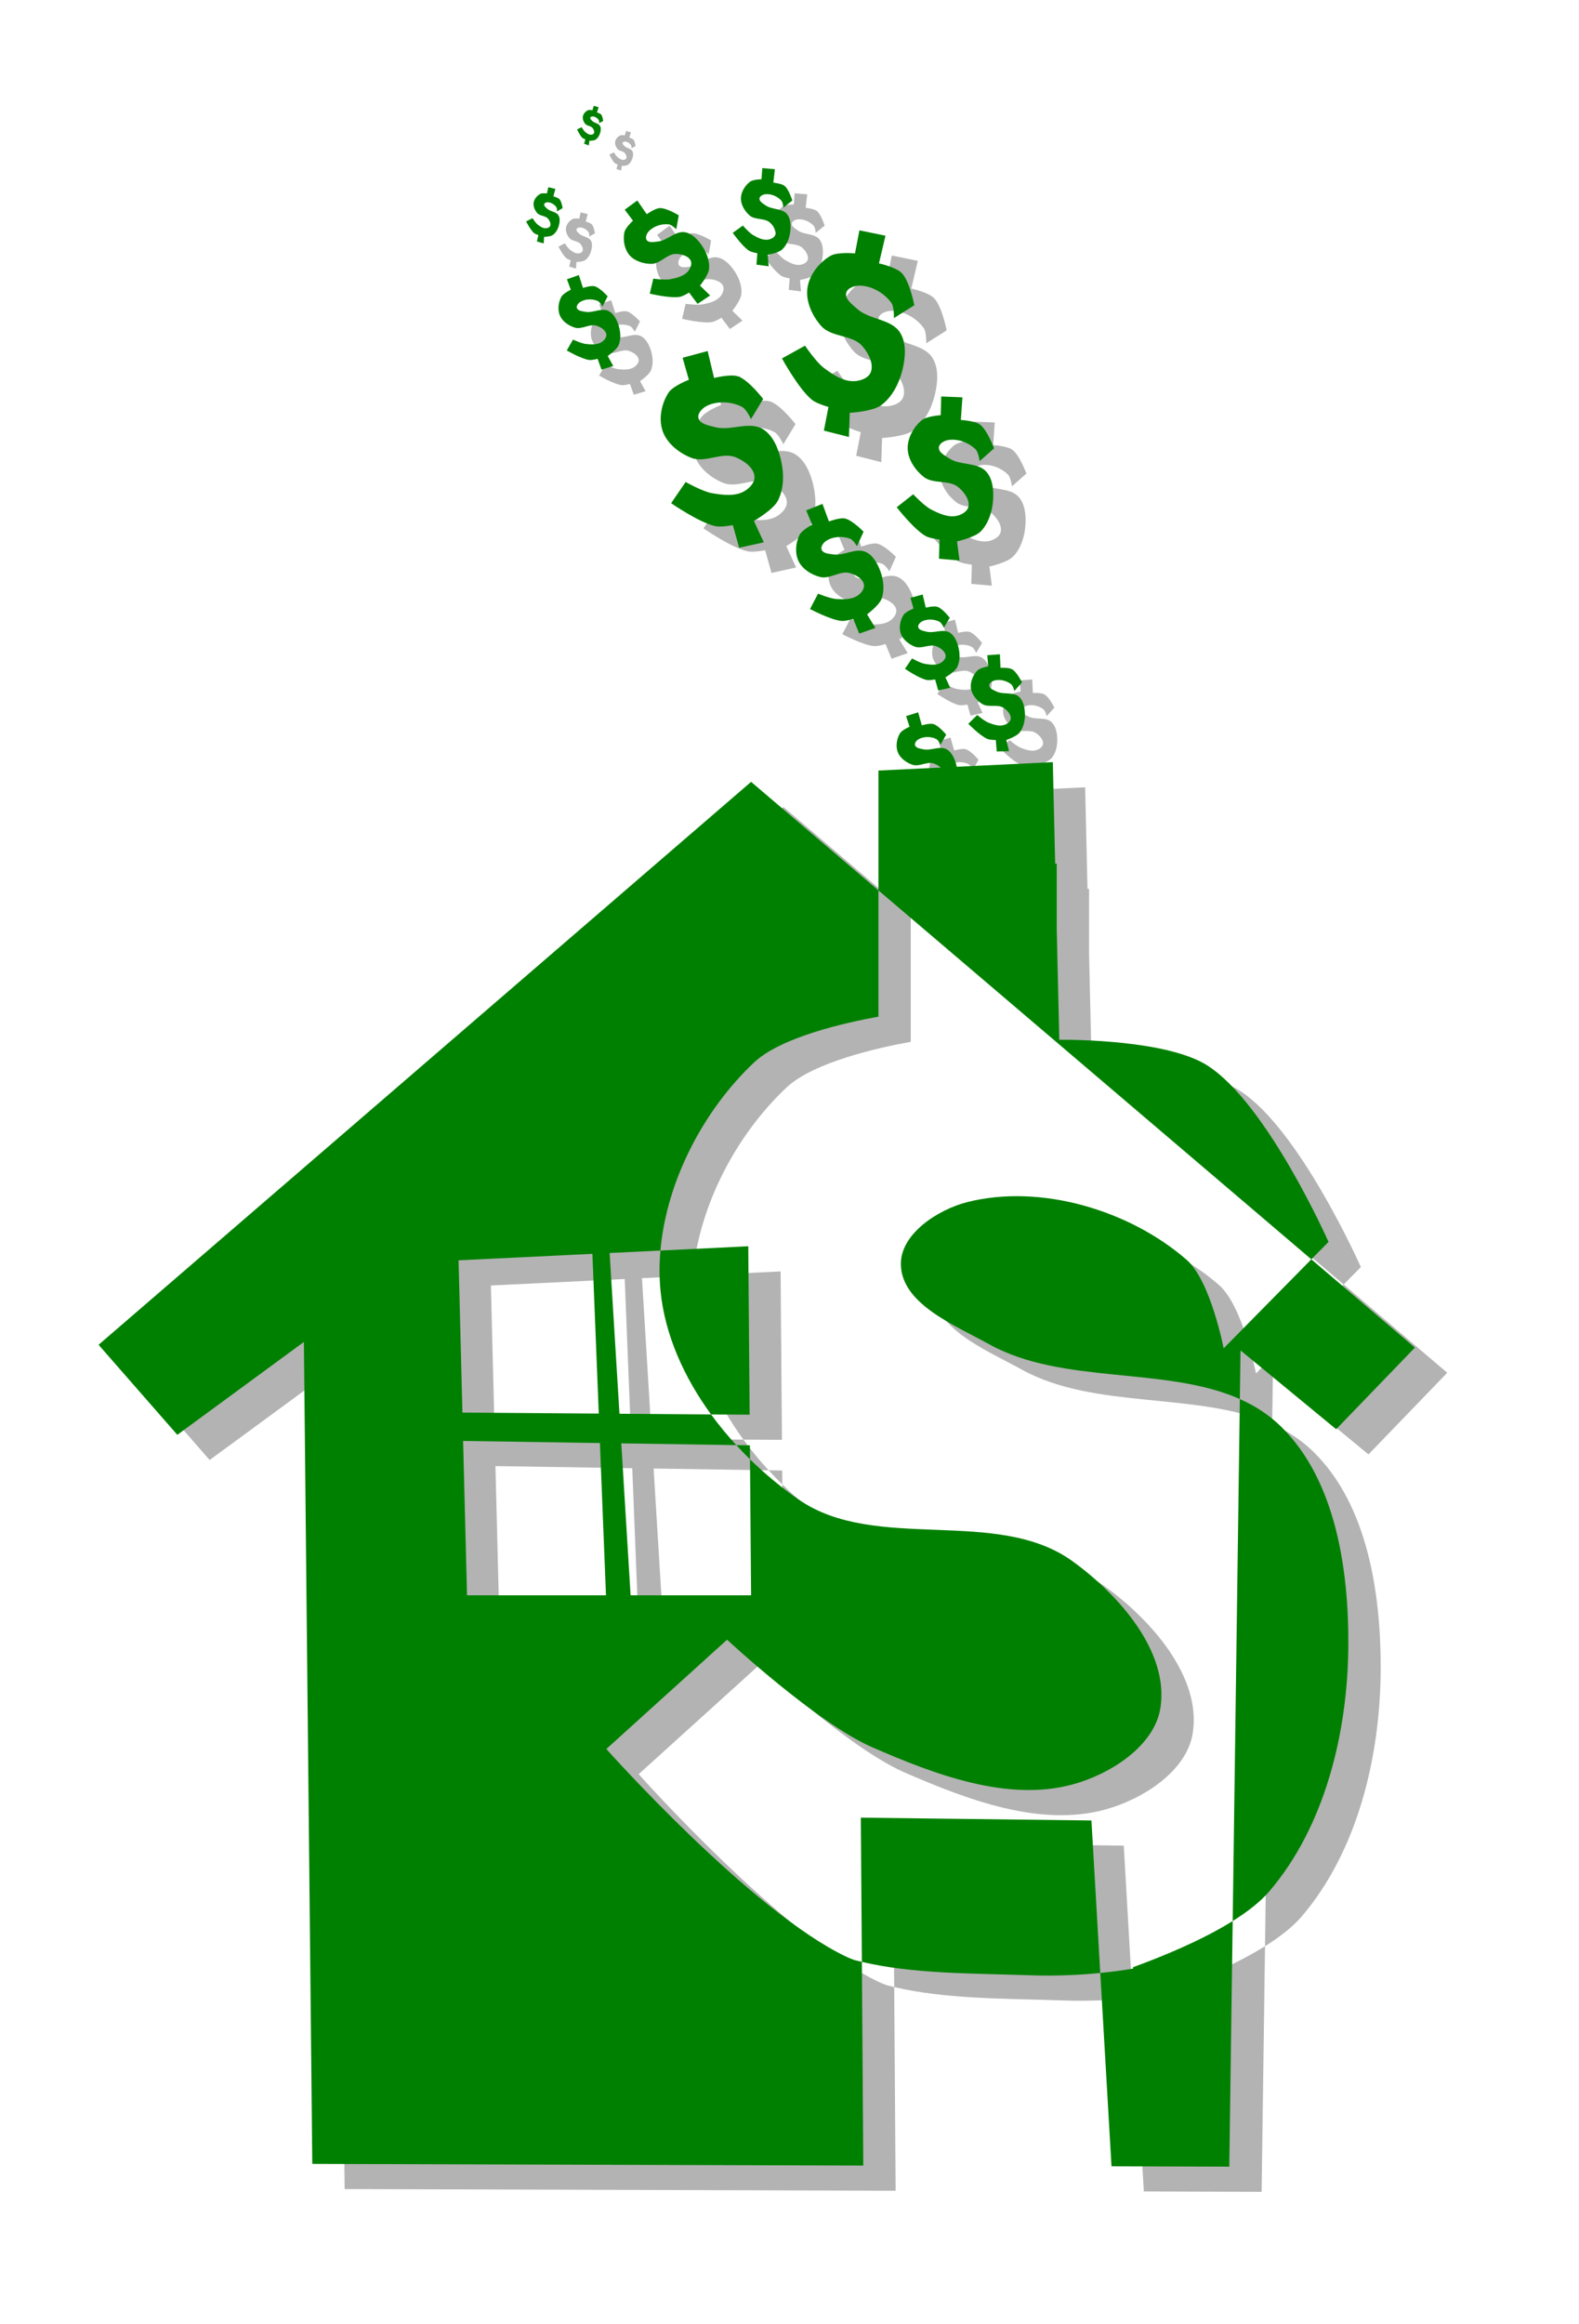 <?xml version="1.0" encoding="UTF-8" standalone="no"?>
<!-- Created with Inkscape ("http://www.inkscape.org/") -->

<svg
   xmlns:dc="http://purl.org/dc/elements/1.1/"
   xmlns:cc="http://creativecommons.org/ns#"
   xmlns:rdf="http://www.w3.org/1999/02/22-rdf-syntax-ns#"
   xmlns:svg="http://www.w3.org/2000/svg"
   xmlns="http://www.w3.org/2000/svg"
   xmlns:sodipodi="http://sodipodi.sourceforge.net/DTD/sodipodi-0.dtd"
   xmlns:inkscape="http://www.inkscape.org/namespaces/inkscape"
   width="506.503"
   height="745"
   id="svg2"
   version="1.1"
   inkscape:version="0.48.3.1 r9886"
   sodipodi:docname="household_expenses.svg"
   sodipodi:version="0.32">
  <title
     id="title3045">household_expenses</title>
  <defs
     id="defs4">
    <filter
       inkscape:collect="always"
       id="filter3811"
       color-interpolation-filters="sRGB">
      <feGaussianBlur
         inkscape:collect="always"
         stdDeviation="11.536"
         id="feGaussianBlur3813" />
    </filter>
  </defs>
  <sodipodi:namedview
     id="base"
     pagecolor="#ffffff"
     bordercolor="#666666"
     borderopacity="1.0"
     inkscape:pageopacity="0.0"
     inkscape:pageshadow="2"
     inkscape:zoom="0.42037693"
     inkscape:cx="248.17839"
     inkscape:cy="234.73456"
     inkscape:document-units="in"
     inkscape:current-layer="svg2"
     showgrid="false"
     units="in"
     inkscape:window-width="742"
     inkscape:window-height="853"
     inkscape:window-x="853"
     inkscape:window-y="0"
     inkscape:window-maximized="0"
     fit-margin-top="0.25"
     fit-margin-left="0.25"
     fit-margin-right="0.25"
     fit-margin-bottom="0.25">
    <inkscape:grid
       type="axonomgrid"
       id="grid3477"
       units="in"
       empspacing="4"
       visible="true"
       enabled="false"
       snapvisiblegridlinesonly="true"
       spacingy="0.25in"
       originx="-0.932in"
       originy="-1.267in" />
    <inkscape:grid
       type="axonomgrid"
       id="grid3479"
       units="in"
       empspacing="5"
       visible="true"
       enabled="false"
       snapvisiblegridlinesonly="true"
       gridanglez="30"
       gridanglex="60"
       spacingy="0.25in"
       originx="-0.932in"
       originy="-1.267in" />
    <inkscape:grid
       type="xygrid"
       id="grid3481"
       empspacing="4"
       visible="true"
       enabled="false"
       snapvisiblegridlinesonly="true"
       spacingx="0.25px"
       spacingy="0.25px"
       dotted="false"
       originx="-83.869px"
       originy="-113.992px" />
  </sodipodi:namedview>
  <g
     inkscape:label="Layer 1"
     inkscape:groupmode="layer"
     id="layer1"
     transform="translate(-323.597,-119.129)" />
  <g
     id="g3015"
     transform="matrix(0.704,0,0,0.704,15.779,22.5)">
    <g
       id="g3007"
       transform="translate(-225,10.423)"
       style="opacity:0.3;fill:#000000;fill-opacity:1;filter:url(#filter3811)">
      <path
         inkscape:connector-curvature="0"
         id="path3009"
         d="m 697.03,316.098 -79.455,3.833 0,54.573 197.245,167.982 7.834,-7.929 c 0,0 -27.806,-62.811 -55.169,-80.312 -18.21,-11.647 -61.507,-11.776 -67.502,-11.739 l -1.167,-50.24 0,-29.93 -0.714,0.024 -1.071,-46.264 z m 117.79,226.389 -39.954,40.525 c 0,0 -5.91,-30.769 -16.905,-40.335 -25.951,-22.576 -66.4,-34.646 -99.766,-26.287 -13.418,3.362 -30.489,14.407 -30.406,28.239 0.108,18.137 24.443,27.788 40.311,36.573 33.466,18.527 80.364,9.881 114.147,24.906 l 0.31,-22.144 43.573,35.882 35.882,-37.168 -47.192,-40.192 z m -32.573,63.621 -3.262,237.675 c 6.742,-4.211 12.61,-8.757 16.691,-13.524 25.422,-29.692 35.721,-72.512 36.001,-111.599 0.25,-34.882 -5.742,-75.672 -30.692,-100.051 -5.555,-5.428 -11.88,-9.45 -18.739,-12.5 z m -3.262,237.675 c -14.117,8.818 -32.062,16.171 -45.43,21.025 l 0.024,0.643 c -4.244,0.716 -9.264,1.411 -14.929,1.976 l 5.119,88.027 53.669,0.167 1.548,-111.837 z m -60.336,23.644 -4.024,-69.431 -105.075,-1.286 0.476,65.669 c 23.422,5.529 50.225,5.193 76.408,6.095 12.152,0.419 23.039,-0.132 32.215,-1.048 z m -108.623,-5.048 c -1.139,-0.269 -2.282,-0.536 -3.405,-0.833 -1.27,-0.46 -2.481,-0.934 -3.572,-1.452 C 559.483,839.403 493.594,765.448 493.594,765.448 l 55.002,-49.764 c 0,0 41.014,38.073 66.193,49.002 28.451,12.349 61.597,25.053 91.503,16.834 16.968,-4.663 37.025,-17.381 39.763,-34.763 4.041,-25.653 -19.001,-51.6 -40.049,-66.812 -34.503,-24.936 -89.558,-3.839 -124.624,-27.977 -7.754,-5.338 -15.303,-11.547 -22.334,-18.429 l 0.5,61.931 -54.907,0 -4.238,-69.193 52.407,0.81 c -4.082,-4.445 -7.951,-9.104 -11.5,-13.977 l -41.74,-0.31 -4.476,-73.193 23.144,-1.119 c 2.774,-31.838 19.81,-64.143 42.668,-85.646 12.337,-11.606 41.787,-18.171 56.669,-20.858 l 0,-57.478 -58.026,-49.43 -297.32,256.319 35.882,41.001 57.669,-42.287 3.833,374.252 251.057,0.762 -0.643,-92.741 z M 518.238,538.487 c -0.538,6.18 -0.551,12.344 0.048,18.405 1.969,19.924 10.662,39.246 23.025,56.216 l 17.572,0.119 -0.619,-76.693 -40.025,1.952 z m 34.573,88.598 c 2.03,2.21 4.104,4.363 6.238,6.453 l -0.048,-6.357 -6.191,-0.095 z m -65.574,-87.098 2.905,72.741 -62.121,-0.452 -1.762,-69.336 60.978,-2.952 z m -58.907,85.194 62.336,0.952 2.762,69.336 -63.312,0 -1.786,-70.288 z"
         style="color:#000000;fill:#000000;fill-opacity:1;fill-rule:evenodd;stroke:none;stroke-width:16;marker:none;visibility:visible;display:inline;overflow:visible;enable-background:accumulate" />
      <path
         sodipodi:nodetypes="caccccaaaaaaaccaccccaaaaaaacc"
         inkscape:connector-curvature="0"
         id="path3011"
         d="m 610.799,211.167 c 0,0 -5.096,-5.258 -8.477,-6.001 -2.418,-0.531 -7.303,1.356 -7.303,1.356 l -2.946,-8.021 -7.421,2.97 2.703,6.512 c 0,0 -4.643,2.446 -5.743,4.649 -1.784,3.574 -2.173,8.381 -0.431,11.975 1.768,3.649 5.885,6.185 9.813,7.188 4.396,1.123 9.125,-3.016 13.494,-1.792 2.666,0.746 5.927,2.494 6.467,5.209 0.366,1.839 -1.17,3.848 -2.696,4.939 -2.689,1.924 -6.473,1.874 -9.773,1.686 -2.921,-0.166 -8.425,-2.462 -8.425,-2.462 l -3.669,7.002 c 0,0 9.313,4.971 14.433,5.436 1.771,0.161 5.25,-0.95 5.25,-0.95 l 2.757,6.694 7.346,-2.553 -3.794,-6.192 c 0,0 5.487,-4.05 6.61,-7.076 1.449,-3.906 0.902,-8.569 -0.51,-12.489 -1.26,-3.498 -3.361,-7.357 -6.755,-8.877 -4.477,-2.005 -9.822,1.897 -14.67,1.15 -1.911,-0.294 -4.699,-0.362 -5.378,-2.172 -0.517,-1.381 0.782,-3.114 2.001,-3.945 3.03,-2.065 7.522,-2.347 10.949,-1.045 1.452,0.552 3.175,3.412 3.175,3.412 z"
         style="color:#000000;fill:#000000;fill-opacity:1;fill-rule:evenodd;stroke:none;stroke-width:16;marker:none;visibility:visible;display:inline;overflow:visible;enable-background:accumulate" />
      <path
         style="color:#000000;fill:#000000;fill-opacity:1;fill-rule:evenodd;stroke:none;stroke-width:16;marker:none;visibility:visible;display:inline;overflow:visible;enable-background:accumulate"
         d="m 670.254,173.232 c 0,0 -3.027,-8.325 -6.394,-10.816 -2.408,-1.782 -8.734,-2.113 -8.734,-2.113 l 0.712,-10.313 -9.663,-0.389 -0.234,8.527 c 0,0 -6.335,0.406 -8.64,2.295 -3.737,3.064 -6.542,8.18 -6.396,13.01 0.149,4.903 3.441,9.738 7.282,12.788 4.299,3.413 11.566,1.181 15.786,4.691 2.574,2.142 5.311,5.684 4.566,8.949 -0.505,2.212 -3.194,3.67 -5.418,4.121 -3.92,0.795 -8.073,-1.13 -11.625,-2.969 -3.143,-1.627 -8.086,-6.883 -8.086,-6.883 l -7.513,5.918 c 0,0 7.826,10.092 13.249,13.137 1.876,1.053 6.267,1.546 6.267,1.546 l -0.265,8.754 9.374,0.812 -1.128,-8.712 c 0,0 8.061,-1.76 10.796,-4.546 3.531,-3.597 5.232,-9.016 5.611,-14.042 0.338,-4.485 -0.075,-9.785 -3.071,-13.14 -3.952,-4.426 -11.783,-2.761 -16.767,-5.981 -1.964,-1.269 -5.009,-2.722 -4.864,-5.057 0.111,-1.78 2.403,-3.052 4.159,-3.367 4.366,-0.783 9.466,1.127 12.606,4.259 1.331,1.327 1.819,5.336 1.819,5.336 z"
         id="path3013"
         inkscape:connector-curvature="0"
         sodipodi:nodetypes="caccccaaaaaaaccaccccaaaaaaacc" />
      <path
         sodipodi:nodetypes="caccccaaaaaaaccaccccaaaaaaacc"
         inkscape:connector-curvature="0"
         id="path3015"
         d="m 565.044,150.736 c 0,0 -6.568,-8.601 -11.402,-10.277 -3.457,-1.199 -10.954,0.724 -10.954,0.724 l -2.934,-12.283 -11.407,3.073 2.839,10.027 c 0,0 -7.238,2.785 -9.235,5.829 -3.239,4.936 -4.643,11.924 -2.709,17.501 1.963,5.662 7.565,10.097 13.157,12.251 6.258,2.41 13.915,-2.845 20.116,-0.291 3.783,1.557 8.266,4.688 8.589,8.767 0.219,2.763 -2.385,5.444 -4.813,6.782 -4.28,2.357 -9.825,1.628 -14.637,0.781 -4.258,-0.75 -11.938,-5.074 -11.938,-5.074 l -6.6,9.641 c 0,0 12.807,8.91 20.241,10.48 2.572,0.543 7.87,-0.484 7.87,-0.484 l 2.886,10.303 11.225,-2.474 -4.495,-9.746 c 0,0 8.756,-4.993 10.928,-9.24 2.804,-5.482 2.809,-12.42 1.417,-18.418 -1.243,-5.353 -3.658,-11.381 -8.376,-14.199 -6.223,-3.718 -14.745,1.082 -21.731,-0.855 -2.753,-0.763 -6.834,-1.346 -7.516,-4.12 -0.52,-2.116 1.688,-4.436 3.62,-5.443 4.804,-2.506 11.447,-2.141 16.251,0.365 2.036,1.062 4.068,5.558 4.068,5.558 z"
         style="color:#000000;fill:#000000;fill-opacity:1;fill-rule:evenodd;stroke:none;stroke-width:16;marker:none;visibility:visible;display:inline;overflow:visible;enable-background:accumulate" />
      <path
         style="color:#000000;fill:#000000;fill-opacity:1;fill-rule:evenodd;stroke:none;stroke-width:16;marker:none;visibility:visible;display:inline;overflow:visible;enable-background:accumulate"
         d="m 633.917,108.059 c 0,0 -2.063,-10.91 -5.725,-14.673 -2.619,-2.691 -10.378,-4.379 -10.378,-4.379 l 2.964,-12.614 -11.875,-2.433 -2.013,10.501 c 0,0 -7.919,-0.778 -11.152,1.093 -5.242,3.035 -9.746,8.797 -10.54,14.802 -0.806,6.096 2.289,12.742 6.425,17.291 4.629,5.091 14.07,3.797 18.581,8.993 2.752,3.17 5.422,8.104 3.841,11.993 -1.071,2.635 -4.693,3.895 -7.535,4.003 -5.009,0.192 -9.759,-3.03 -13.781,-6.021 -3.56,-2.648 -8.612,-10.148 -8.612,-10.148 l -10.49,5.803 c 0,0 7.643,14.066 13.737,18.928 2.108,1.682 7.44,3.179 7.44,3.179 l -2.097,10.776 11.432,2.899 0.364,-11.006 c 0,0 10.327,-0.548 14.275,-3.443 5.095,-3.736 8.293,-10.096 9.778,-16.237 1.324,-5.481 1.884,-12.12 -1.144,-16.876 -3.995,-6.274 -14.019,-5.796 -19.534,-10.787 -2.174,-1.967 -5.647,-4.38 -4.996,-7.238 0.497,-2.18 3.59,-3.29 5.825,-3.325 5.559,-0.086 11.482,3.306 14.735,7.816 1.378,1.911 1.172,6.969 1.172,6.969 z"
         id="path3017"
         inkscape:connector-curvature="0"
         sodipodi:nodetypes="caccccaaaaaaaccaccccaaaaaaacc" />
      <path
         style="color:#000000;fill:#000000;fill-opacity:1;fill-rule:evenodd;stroke:none;stroke-width:16;marker:none;visibility:visible;display:inline;overflow:visible;enable-background:accumulate"
         d="m 494.186,103.994 c 0,0 -3.515,-3.939 -5.929,-4.575 -1.726,-0.454 -5.302,0.76 -5.302,0.76 l -1.885,-5.866 -5.435,1.92 1.754,4.772 c 0,0 -3.417,1.624 -4.275,3.179 -1.392,2.522 -1.814,5.973 -0.666,8.614 1.166,2.681 4.056,4.63 6.856,5.47 3.134,0.939 6.663,-1.902 9.775,-0.891 1.898,0.617 4.196,1.973 4.505,3.945 0.209,1.336 -0.957,2.737 -2.089,3.478 -1.994,1.306 -4.719,1.158 -7.091,0.925 -2.099,-0.206 -5.996,-2.023 -5.996,-2.023 l -2.851,4.936 c 0,0 6.562,3.857 10.237,4.344 1.271,0.168 3.811,-0.529 3.811,-0.529 l 1.787,4.904 5.368,-1.621 -2.55,-4.573 c 0,0 4.073,-2.755 4.972,-4.902 1.16,-2.771 0.904,-6.146 0.003,-9.012 -0.804,-2.558 -2.203,-5.4 -4.603,-6.595 -3.166,-1.577 -7.132,1.075 -10.603,0.394 -1.368,-0.269 -3.374,-0.4 -3.81,-1.724 -0.332,-1.01 0.656,-2.221 1.558,-2.783 2.244,-1.398 5.489,-1.468 7.919,-0.428 1.03,0.441 2.186,2.552 2.186,2.552 z"
         id="path3019"
         inkscape:connector-curvature="0"
         sodipodi:nodetypes="caccccaaaaaaaccaccccaaaaaaacc" />
      <path
         sodipodi:nodetypes="caccccaaaaaaaccaccccaaaaaaacc"
         inkscape:connector-curvature="0"
         id="path3021"
         d="m 578.335,60.359 c 0,0 -1.571,-5.04 -3.506,-6.617 -1.384,-1.128 -5.141,-1.501 -5.141,-1.501 l 0.71,-6.12 -5.742,-0.5 -0.376,5.07 c 0,0 -3.783,0.066 -5.207,1.126 -2.31,1.72 -4.122,4.688 -4.169,7.568 -0.048,2.923 1.778,5.893 3.981,7.816 2.465,2.151 6.853,1.024 9.268,3.232 1.473,1.347 3.004,3.531 2.47,5.454 -0.362,1.303 -2.004,2.096 -3.34,2.303 -2.356,0.364 -4.775,-0.897 -6.839,-2.09 -1.826,-1.056 -4.623,-4.322 -4.623,-4.322 l -4.637,3.315 c 0,0 4.379,6.226 7.523,8.189 1.088,0.679 3.688,1.095 3.688,1.095 l -0.401,5.205 5.558,0.744 -0.43,-5.218 c 0,0 4.848,-0.824 6.554,-2.407 2.202,-2.043 3.365,-5.222 3.73,-8.204 0.326,-2.661 0.227,-5.828 -1.463,-7.909 -2.23,-2.745 -6.939,-1.971 -9.816,-4.027 -1.134,-0.81 -2.907,-1.76 -2.755,-3.146 0.116,-1.057 1.516,-1.75 2.57,-1.889 2.621,-0.345 5.604,0.934 7.387,2.886 0.755,0.827 0.935,3.228 0.935,3.228 z"
         style="color:#000000;fill:#000000;fill-opacity:1;fill-rule:evenodd;stroke:none;stroke-width:16;marker:none;visibility:visible;display:inline;overflow:visible;enable-background:accumulate" />
      <path
         style="color:#000000;fill:#000000;fill-opacity:1;fill-rule:evenodd;stroke:none;stroke-width:16;marker:none;visibility:visible;display:inline;overflow:visible;enable-background:accumulate"
         d="m 683.006,279.808 c 0,0 -2.346,-4.73 -4.506,-5.982 -1.544,-0.895 -5.314,-0.671 -5.314,-0.671 l -0.264,-6.156 -5.749,0.412 0.428,5.066 c 0,0 -3.725,0.661 -4.965,1.933 -2.01,2.063 -3.332,5.279 -2.924,8.13 0.414,2.894 2.685,5.539 5.163,7.09 2.773,1.736 6.929,-0.069 9.662,1.73 1.667,1.097 3.523,3.014 3.299,4.997 -0.152,1.344 -1.648,2.386 -2.935,2.801 -2.269,0.731 -4.857,-0.133 -7.083,-0.986 -1.97,-0.755 -5.246,-3.539 -5.246,-3.539 l -4.057,4.004 c 0,0 5.306,5.458 8.72,6.901 1.181,0.499 3.814,0.499 3.814,0.499 l 0.424,5.203 5.606,-0.142 -1.247,-5.085 c 0,0 4.657,-1.578 6.093,-3.41 1.853,-2.365 2.5,-5.687 2.39,-8.69 -0.098,-2.679 -0.694,-5.791 -2.692,-7.579 -2.635,-2.359 -7.163,-0.852 -10.328,-2.429 -1.248,-0.621 -3.148,-1.28 -3.217,-2.672 -0.052,-1.062 1.221,-1.967 2.24,-2.27 2.534,-0.754 5.681,0.038 7.75,1.685 0.876,0.698 1.432,3.04 1.432,3.04 z"
         id="path3023"
         inkscape:connector-curvature="0"
         sodipodi:nodetypes="caccccaaaaaaaccaccccaaaaaaacc" />
      <path
         sodipodi:nodetypes="caccccaaaaaaaccaccccaaaaaaacc"
         inkscape:connector-curvature="0"
         id="path3025"
         d="m 648.432,303.554 c 0,0 -3.374,-4.061 -5.764,-4.781 -1.709,-0.515 -5.325,0.572 -5.325,0.572 l -1.676,-5.929 -5.499,1.726 1.584,4.831 c 0,0 -3.473,1.502 -4.385,3.026 -1.48,2.471 -2.024,5.905 -0.97,8.586 1.07,2.721 3.89,4.771 6.659,5.709 3.099,1.05 6.726,-1.665 9.8,-0.545 1.875,0.683 4.123,2.12 4.362,4.101 0.162,1.343 -1.054,2.702 -2.21,3.402 -2.039,1.235 -4.757,0.99 -7.119,0.674 -2.091,-0.28 -5.921,-2.234 -5.921,-2.234 l -3.024,4.832 c 0,0 6.421,4.087 10.077,4.703 1.264,0.213 3.827,-0.394 3.827,-0.394 l 1.613,4.965 5.422,-1.431 -2.386,-4.661 c 0,0 4.168,-2.609 5.142,-4.723 1.257,-2.728 1.121,-6.111 0.322,-9.007 -0.713,-2.584 -2.011,-5.474 -4.367,-6.754 -3.108,-1.688 -7.166,0.823 -10.61,0.019 -1.357,-0.317 -3.358,-0.519 -3.746,-1.858 -0.296,-1.021 0.734,-2.196 1.656,-2.726 2.292,-1.318 5.537,-1.273 7.929,-0.148 1.014,0.477 2.094,2.628 2.094,2.628 z"
         style="color:#000000;fill:#000000;fill-opacity:1;fill-rule:evenodd;stroke:none;stroke-width:16;marker:none;visibility:visible;display:inline;overflow:visible;enable-background:accumulate" />
      <path
         sodipodi:nodetypes="caccccaaaaaaaccaccccaaaaaaacc"
         inkscape:connector-curvature="0"
         id="path3027"
         d="m 526.587,67.112 c 0,0 -5.542,-3.394 -8.613,-3.285 -2.196,0.078 -5.978,2.779 -5.978,2.779 l -4.305,-6.244 -5.723,4.193 3.762,5.001 c 0,0 -3.45,3.128 -3.909,5.266 -0.744,3.466 -0.017,7.684 2.275,10.389 2.326,2.746 6.425,4.016 10.024,4.011 4.027,-0.006 7.177,-4.608 11.203,-4.522 2.456,0.053 5.646,0.835 6.71,3.049 0.721,1.5 -0.156,3.566 -1.226,4.841 -1.886,2.248 -5.15,3.041 -8.028,3.609 -2.547,0.503 -7.786,-0.255 -7.786,-0.255 l -1.607,6.83 c 0,0 9.104,2.215 13.607,1.484 1.558,-0.253 4.303,-1.977 4.303,-1.977 l 3.849,5.145 5.751,-3.818 -4.629,-4.484 c 0,0 3.822,-4.694 4.118,-7.543 0.383,-3.678 -1.118,-7.565 -3.197,-10.623 -1.856,-2.729 -4.515,-5.581 -7.768,-6.138 -4.291,-0.734 -8.024,3.801 -12.356,4.23 -1.707,0.169 -4.119,0.727 -5.102,-0.679 -0.75,-1.072 -0.016,-2.85 0.848,-3.833 2.148,-2.444 5.947,-3.679 9.181,-3.317 1.37,0.153 3.483,2.231 3.483,2.231 z"
         style="color:#000000;fill:#000000;fill-opacity:1;fill-rule:evenodd;stroke:none;stroke-width:16;marker:none;visibility:visible;display:inline;overflow:visible;enable-background:accumulate" />
      <path
         sodipodi:nodetypes="caccccaaaaaaaccaccccaaaaaaacc"
         inkscape:connector-curvature="0"
         id="path3029"
         d="m 473.675,63.827 c 0,0 -0.467,-2.99 -1.431,-4.047 -0.69,-0.756 -2.789,-1.283 -2.789,-1.283 l 0.917,-3.41 -3.213,-0.766 -0.64,2.843 c 0,0 -2.15,-0.281 -3.047,0.201 -1.454,0.781 -2.732,2.311 -3,3.94 -0.273,1.653 0.512,3.491 1.599,4.766 1.217,1.427 3.799,1.157 4.983,2.612 0.722,0.887 1.406,2.255 0.942,3.3 -0.315,0.708 -1.312,1.02 -2.088,1.025 -1.366,0.009 -2.632,-0.91 -3.702,-1.76 -0.947,-0.752 -2.257,-2.839 -2.257,-2.839 l -2.908,1.489 c 0,0 1.959,3.898 3.577,5.276 0.56,0.477 1.999,0.931 1.999,0.931 l -0.665,2.917 3.089,0.889 0.195,-2.995 c 0,0 2.818,-0.059 3.918,-0.813 1.42,-0.973 2.347,-2.678 2.805,-4.338 0.409,-1.481 0.619,-3.285 -0.164,-4.607 -1.033,-1.744 -3.768,-1.701 -5.227,-3.109 -0.575,-0.555 -1.5,-1.242 -1.298,-2.015 0.154,-0.589 1.007,-0.865 1.616,-0.855 1.515,0.025 3.099,1.001 3.946,2.257 0.359,0.532 0.258,1.909 0.258,1.909 z"
         style="color:#000000;fill:#000000;fill-opacity:1;fill-rule:evenodd;stroke:none;stroke-width:16;marker:none;visibility:visible;display:inline;overflow:visible;enable-background:accumulate" />
      <path
         style="color:#000000;fill:#000000;fill-opacity:1;fill-rule:evenodd;stroke:none;stroke-width:16;marker:none;visibility:visible;display:inline;overflow:visible;enable-background:accumulate"
         d="m 492.162,24.153 c 0,0 -0.248,-2.124 -0.901,-2.896 -0.467,-0.552 -1.934,-0.982 -1.934,-0.982 l 0.74,-2.383 -2.248,-0.628 -0.529,1.99 c 0,0 -1.511,-0.257 -2.157,0.059 -1.048,0.512 -1.991,1.558 -2.225,2.701 -0.237,1.16 0.267,2.479 1,3.409 0.82,1.041 2.651,0.92 3.447,1.979 0.486,0.646 0.932,1.63 0.575,2.356 -0.242,0.492 -0.954,0.685 -1.502,0.667 -0.965,-0.031 -1.834,-0.714 -2.566,-1.343 -0.648,-0.557 -1.517,-2.066 -1.517,-2.066 l -2.094,0.973 c 0,0 1.278,2.806 2.382,3.822 0.382,0.352 1.386,0.711 1.386,0.711 l -0.549,2.042 2.157,0.712 0.219,-2.109 c 0,0 1.991,0.035 2.789,-0.468 1.029,-0.649 1.73,-1.827 2.098,-2.987 0.329,-1.035 0.526,-2.303 0.009,-3.257 -0.682,-1.259 -2.615,-1.303 -3.606,-2.337 -0.391,-0.407 -1.025,-0.918 -0.862,-1.458 0.125,-0.412 0.734,-0.583 1.164,-0.56 1.069,0.059 2.161,0.791 2.725,1.701 0.239,0.386 0.131,1.355 0.131,1.355 z"
         id="path3031"
         inkscape:connector-curvature="0"
         sodipodi:nodetypes="caccccaaaaaaaccaccccaaaaaaacc" />
      <path
         sodipodi:nodetypes="caccccaaaaaaaccaccccaaaaaaacc"
         inkscape:connector-curvature="0"
         id="path3033"
         d="m 650.071,250.395 c 0,0 -3.213,-4.189 -5.573,-5.002 -1.688,-0.581 -5.343,0.365 -5.343,0.365 l -1.444,-5.99 -5.562,1.511 1.395,4.889 c 0,0 -3.528,1.366 -4.5,2.853 -1.575,2.411 -2.253,5.822 -1.303,8.541 0.964,2.76 3.701,4.918 6.432,5.963 3.056,1.169 6.786,-1.402 9.814,-0.163 1.847,0.756 4.038,2.279 4.199,4.268 0.11,1.348 -1.158,2.659 -2.341,3.314 -2.085,1.154 -4.792,0.805 -7.14,0.396 -2.078,-0.361 -5.83,-2.463 -5.83,-2.463 l -3.21,4.711 c 0,0 6.258,4.334 9.886,5.092 1.255,0.262 3.839,-0.244 3.839,-0.244 l 1.418,5.024 5.474,-1.219 -2.203,-4.75 c 0,0 4.266,-2.445 5.322,-4.519 1.362,-2.677 1.358,-6.062 0.672,-8.987 -0.612,-2.61 -1.797,-5.548 -4.101,-6.919 -3.04,-1.808 -7.193,0.543 -10.603,-0.394 -1.344,-0.369 -3.335,-0.649 -3.671,-2.002 -0.256,-1.032 0.819,-2.166 1.761,-2.659 2.341,-1.227 5.582,-1.056 7.929,0.161 0.994,0.516 1.99,2.707 1.99,2.707 z"
         style="color:#000000;fill:#000000;fill-opacity:1;fill-rule:evenodd;stroke:none;stroke-width:16;marker:none;visibility:visible;display:inline;overflow:visible;enable-background:accumulate" />
    </g>
    <g
       style="fill:#008000"
       transform="translate(-239.729,-1.034)"
       id="g3103">
      <path
         style="color:#000000;fill:#008000;fill-opacity:1;fill-rule:evenodd;stroke:none;stroke-width:16;marker:none;visibility:visible;display:inline;overflow:visible;enable-background:accumulate"
         d="m 697.03,316.098 -79.455,3.833 0,54.573 197.245,167.982 7.834,-7.929 c 0,0 -27.806,-62.811 -55.169,-80.312 -18.21,-11.647 -61.507,-11.776 -67.502,-11.739 l -1.167,-50.24 0,-29.93 -0.714,0.024 -1.071,-46.264 z m 117.79,226.389 -39.954,40.525 c 0,0 -5.91,-30.769 -16.905,-40.335 -25.951,-22.576 -66.4,-34.646 -99.766,-26.287 -13.418,3.362 -30.489,14.407 -30.406,28.239 0.108,18.137 24.443,27.788 40.311,36.573 33.466,18.527 80.364,9.881 114.147,24.906 l 0.31,-22.144 43.573,35.882 35.882,-37.168 -47.192,-40.192 z m -32.573,63.621 -3.262,237.675 c 6.742,-4.211 12.61,-8.757 16.691,-13.524 25.422,-29.692 35.721,-72.512 36.001,-111.599 0.25,-34.882 -5.742,-75.672 -30.692,-100.051 -5.555,-5.428 -11.88,-9.45 -18.739,-12.5 z m -3.262,237.675 c -14.117,8.818 -32.062,16.171 -45.43,21.025 l 0.024,0.643 c -4.244,0.716 -9.264,1.411 -14.929,1.976 l 5.119,88.027 53.669,0.167 1.548,-111.837 z m -60.336,23.644 -4.024,-69.431 -105.075,-1.286 0.476,65.669 c 23.422,5.529 50.225,5.193 76.408,6.095 12.152,0.419 23.039,-0.132 32.215,-1.048 z m -108.623,-5.048 c -1.139,-0.269 -2.282,-0.536 -3.405,-0.833 -1.27,-0.46 -2.481,-0.934 -3.572,-1.452 C 559.483,839.403 493.594,765.448 493.594,765.448 l 55.002,-49.764 c 0,0 41.014,38.073 66.193,49.002 28.451,12.349 61.597,25.053 91.503,16.834 16.968,-4.663 37.025,-17.381 39.763,-34.763 4.041,-25.653 -19.001,-51.6 -40.049,-66.812 -34.503,-24.936 -89.558,-3.839 -124.624,-27.977 -7.754,-5.338 -15.303,-11.547 -22.334,-18.429 l 0.5,61.931 -54.907,0 -4.238,-69.193 52.407,0.81 c -4.082,-4.445 -7.951,-9.104 -11.5,-13.977 l -41.74,-0.31 -4.476,-73.193 23.144,-1.119 c 2.774,-31.838 19.81,-64.143 42.668,-85.646 12.337,-11.606 41.787,-18.171 56.669,-20.858 l 0,-57.478 -58.026,-49.43 -297.32,256.319 35.882,41.001 57.669,-42.287 3.833,374.252 251.057,0.762 -0.643,-92.741 z M 518.238,538.487 c -0.538,6.18 -0.551,12.344 0.048,18.405 1.969,19.924 10.662,39.246 23.025,56.216 l 17.572,0.119 -0.619,-76.693 -40.025,1.952 z m 34.573,88.598 c 2.03,2.21 4.104,4.363 6.238,6.453 l -0.048,-6.357 -6.191,-0.095 z m -65.574,-87.098 2.905,72.741 -62.121,-0.452 -1.762,-69.336 60.978,-2.952 z m -58.907,85.194 62.336,0.952 2.762,69.336 -63.312,0 -1.786,-70.288 z"
         id="path3077"
         inkscape:connector-curvature="0" />
      <path
         style="color:#000000;fill:#008000;fill-opacity:1;fill-rule:evenodd;stroke:none;stroke-width:16;marker:none;visibility:visible;display:inline;overflow:visible;enable-background:accumulate"
         d="m 610.799,211.167 c 0,0 -5.096,-5.258 -8.477,-6.001 -2.418,-0.531 -7.303,1.356 -7.303,1.356 l -2.946,-8.021 -7.421,2.97 2.703,6.512 c 0,0 -4.643,2.446 -5.743,4.649 -1.784,3.574 -2.173,8.381 -0.431,11.975 1.768,3.649 5.885,6.185 9.813,7.188 4.396,1.123 9.125,-3.016 13.494,-1.792 2.666,0.746 5.927,2.494 6.467,5.209 0.366,1.839 -1.17,3.848 -2.696,4.939 -2.689,1.924 -6.473,1.874 -9.773,1.686 -2.921,-0.166 -8.425,-2.462 -8.425,-2.462 l -3.669,7.002 c 0,0 9.313,4.971 14.433,5.436 1.771,0.161 5.25,-0.95 5.25,-0.95 l 2.757,6.694 7.346,-2.553 -3.794,-6.192 c 0,0 5.487,-4.05 6.61,-7.076 1.449,-3.906 0.902,-8.569 -0.51,-12.489 -1.26,-3.498 -3.361,-7.357 -6.755,-8.877 -4.477,-2.005 -9.822,1.897 -14.67,1.15 -1.911,-0.294 -4.699,-0.362 -5.378,-2.172 -0.517,-1.381 0.782,-3.114 2.001,-3.945 3.03,-2.065 7.522,-2.347 10.949,-1.045 1.452,0.552 3.175,3.412 3.175,3.412 z"
         id="path2987"
         inkscape:connector-curvature="0"
         sodipodi:nodetypes="caccccaaaaaaaccaccccaaaaaaacc" />
      <path
         sodipodi:nodetypes="caccccaaaaaaaccaccccaaaaaaacc"
         inkscape:connector-curvature="0"
         id="path3081"
         d="m 670.254,173.232 c 0,0 -3.027,-8.325 -6.394,-10.816 -2.408,-1.782 -8.734,-2.113 -8.734,-2.113 l 0.712,-10.313 -9.663,-0.389 -0.234,8.527 c 0,0 -6.335,0.406 -8.64,2.295 -3.737,3.064 -6.542,8.18 -6.396,13.01 0.149,4.903 3.441,9.738 7.282,12.788 4.299,3.413 11.566,1.181 15.786,4.691 2.574,2.142 5.311,5.684 4.566,8.949 -0.505,2.212 -3.194,3.67 -5.418,4.121 -3.92,0.795 -8.073,-1.13 -11.625,-2.969 -3.143,-1.627 -8.086,-6.883 -8.086,-6.883 l -7.513,5.918 c 0,0 7.826,10.092 13.249,13.137 1.876,1.053 6.267,1.546 6.267,1.546 l -0.265,8.754 9.374,0.812 -1.128,-8.712 c 0,0 8.061,-1.76 10.796,-4.546 3.531,-3.597 5.232,-9.016 5.611,-14.042 0.338,-4.485 -0.075,-9.785 -3.071,-13.14 -3.952,-4.426 -11.783,-2.761 -16.767,-5.981 -1.964,-1.269 -5.009,-2.722 -4.864,-5.057 0.111,-1.78 2.403,-3.052 4.159,-3.367 4.366,-0.783 9.466,1.127 12.606,4.259 1.331,1.327 1.819,5.336 1.819,5.336 z"
         style="color:#000000;fill:#008000;fill-opacity:1;fill-rule:evenodd;stroke:none;stroke-width:16;marker:none;visibility:visible;display:inline;overflow:visible;enable-background:accumulate" />
      <path
         style="color:#000000;fill:#008000;fill-opacity:1;fill-rule:evenodd;stroke:none;stroke-width:16;marker:none;visibility:visible;display:inline;overflow:visible;enable-background:accumulate"
         d="m 565.044,150.736 c 0,0 -6.568,-8.601 -11.402,-10.277 -3.457,-1.199 -10.954,0.724 -10.954,0.724 l -2.934,-12.283 -11.407,3.073 2.839,10.027 c 0,0 -7.238,2.785 -9.235,5.829 -3.239,4.936 -4.643,11.924 -2.709,17.501 1.963,5.662 7.565,10.097 13.157,12.251 6.258,2.41 13.915,-2.845 20.116,-0.291 3.783,1.557 8.266,4.688 8.589,8.767 0.219,2.763 -2.385,5.444 -4.813,6.782 -4.28,2.357 -9.825,1.628 -14.637,0.781 -4.258,-0.75 -11.938,-5.074 -11.938,-5.074 l -6.6,9.641 c 0,0 12.807,8.91 20.241,10.48 2.572,0.543 7.87,-0.484 7.87,-0.484 l 2.886,10.303 11.225,-2.474 -4.495,-9.746 c 0,0 8.756,-4.993 10.928,-9.24 2.804,-5.482 2.809,-12.42 1.417,-18.418 -1.243,-5.353 -3.658,-11.381 -8.376,-14.199 -6.223,-3.718 -14.745,1.082 -21.731,-0.855 -2.753,-0.763 -6.834,-1.346 -7.516,-4.12 -0.52,-2.116 1.688,-4.436 3.62,-5.443 4.804,-2.506 11.447,-2.141 16.251,0.365 2.036,1.062 4.068,5.558 4.068,5.558 z"
         id="path3083"
         inkscape:connector-curvature="0"
         sodipodi:nodetypes="caccccaaaaaaaccaccccaaaaaaacc" />
      <path
         sodipodi:nodetypes="caccccaaaaaaaccaccccaaaaaaacc"
         inkscape:connector-curvature="0"
         id="path3085"
         d="m 633.917,108.059 c 0,0 -2.063,-10.91 -5.725,-14.673 -2.619,-2.691 -10.378,-4.379 -10.378,-4.379 l 2.964,-12.614 -11.875,-2.433 -2.013,10.501 c 0,0 -7.919,-0.778 -11.152,1.093 -5.242,3.035 -9.746,8.797 -10.54,14.802 -0.806,6.096 2.289,12.742 6.425,17.291 4.629,5.091 14.07,3.797 18.581,8.993 2.752,3.17 5.422,8.104 3.841,11.993 -1.071,2.635 -4.693,3.895 -7.535,4.003 -5.009,0.192 -9.759,-3.03 -13.781,-6.021 -3.56,-2.648 -8.612,-10.148 -8.612,-10.148 l -10.49,5.803 c 0,0 7.643,14.066 13.737,18.928 2.108,1.682 7.44,3.179 7.44,3.179 l -2.097,10.776 11.432,2.899 0.364,-11.006 c 0,0 10.327,-0.548 14.275,-3.443 5.095,-3.736 8.293,-10.096 9.778,-16.237 1.324,-5.481 1.884,-12.12 -1.144,-16.876 -3.995,-6.274 -14.019,-5.796 -19.534,-10.787 -2.174,-1.967 -5.647,-4.38 -4.996,-7.238 0.497,-2.18 3.59,-3.29 5.825,-3.325 5.559,-0.086 11.482,3.306 14.735,7.816 1.378,1.911 1.172,6.969 1.172,6.969 z"
         style="color:#000000;fill:#008000;fill-opacity:1;fill-rule:evenodd;stroke:none;stroke-width:16;marker:none;visibility:visible;display:inline;overflow:visible;enable-background:accumulate" />
      <path
         sodipodi:nodetypes="caccccaaaaaaaccaccccaaaaaaacc"
         inkscape:connector-curvature="0"
         id="path3087"
         d="m 494.186,103.994 c 0,0 -3.515,-3.939 -5.929,-4.575 -1.726,-0.454 -5.302,0.76 -5.302,0.76 l -1.885,-5.866 -5.435,1.92 1.754,4.772 c 0,0 -3.417,1.624 -4.275,3.179 -1.392,2.522 -1.814,5.973 -0.666,8.614 1.166,2.681 4.056,4.63 6.856,5.47 3.134,0.939 6.663,-1.902 9.775,-0.891 1.898,0.617 4.196,1.973 4.505,3.945 0.209,1.336 -0.957,2.737 -2.089,3.478 -1.994,1.306 -4.719,1.158 -7.091,0.925 -2.099,-0.206 -5.996,-2.023 -5.996,-2.023 l -2.851,4.936 c 0,0 6.562,3.857 10.237,4.344 1.271,0.168 3.811,-0.529 3.811,-0.529 l 1.787,4.904 5.368,-1.621 -2.55,-4.573 c 0,0 4.073,-2.755 4.972,-4.902 1.16,-2.771 0.904,-6.146 0.003,-9.012 -0.804,-2.558 -2.203,-5.4 -4.603,-6.595 -3.166,-1.577 -7.132,1.075 -10.603,0.394 -1.368,-0.269 -3.374,-0.4 -3.81,-1.724 -0.332,-1.01 0.656,-2.221 1.558,-2.783 2.244,-1.398 5.489,-1.468 7.919,-0.428 1.03,0.441 2.186,2.552 2.186,2.552 z"
         style="color:#000000;fill:#008000;fill-opacity:1;fill-rule:evenodd;stroke:none;stroke-width:16;marker:none;visibility:visible;display:inline;overflow:visible;enable-background:accumulate" />
      <path
         style="color:#000000;fill:#008000;fill-opacity:1;fill-rule:evenodd;stroke:none;stroke-width:16;marker:none;visibility:visible;display:inline;overflow:visible;enable-background:accumulate"
         d="m 578.335,60.359 c 0,0 -1.571,-5.04 -3.506,-6.617 -1.384,-1.128 -5.141,-1.501 -5.141,-1.501 l 0.71,-6.12 -5.742,-0.5 -0.376,5.07 c 0,0 -3.783,0.066 -5.207,1.126 -2.31,1.72 -4.122,4.688 -4.169,7.568 -0.048,2.923 1.778,5.893 3.981,7.816 2.465,2.151 6.853,1.024 9.268,3.232 1.473,1.347 3.004,3.531 2.47,5.454 -0.362,1.303 -2.004,2.096 -3.34,2.303 -2.356,0.364 -4.775,-0.897 -6.839,-2.09 -1.826,-1.056 -4.623,-4.322 -4.623,-4.322 l -4.637,3.315 c 0,0 4.379,6.226 7.523,8.189 1.088,0.679 3.688,1.095 3.688,1.095 l -0.401,5.205 5.558,0.744 -0.43,-5.218 c 0,0 4.848,-0.824 6.554,-2.407 2.202,-2.043 3.365,-5.222 3.73,-8.204 0.326,-2.661 0.227,-5.828 -1.463,-7.909 -2.23,-2.745 -6.939,-1.971 -9.816,-4.027 -1.134,-0.81 -2.907,-1.76 -2.755,-3.146 0.116,-1.057 1.516,-1.75 2.57,-1.889 2.621,-0.345 5.604,0.934 7.387,2.886 0.755,0.827 0.935,3.228 0.935,3.228 z"
         id="path3089"
         inkscape:connector-curvature="0"
         sodipodi:nodetypes="caccccaaaaaaaccaccccaaaaaaacc" />
      <path
         sodipodi:nodetypes="caccccaaaaaaaccaccccaaaaaaacc"
         inkscape:connector-curvature="0"
         id="path3091"
         d="m 683.006,279.808 c 0,0 -2.346,-4.73 -4.506,-5.982 -1.544,-0.895 -5.314,-0.671 -5.314,-0.671 l -0.264,-6.156 -5.749,0.412 0.428,5.066 c 0,0 -3.725,0.661 -4.965,1.933 -2.01,2.063 -3.332,5.279 -2.924,8.13 0.414,2.894 2.685,5.539 5.163,7.09 2.773,1.736 6.929,-0.069 9.662,1.73 1.667,1.097 3.523,3.014 3.299,4.997 -0.152,1.344 -1.648,2.386 -2.935,2.801 -2.269,0.731 -4.857,-0.133 -7.083,-0.986 -1.97,-0.755 -5.246,-3.539 -5.246,-3.539 l -4.057,4.004 c 0,0 5.306,5.458 8.72,6.901 1.181,0.499 3.814,0.499 3.814,0.499 l 0.424,5.203 5.606,-0.142 -1.247,-5.085 c 0,0 4.657,-1.578 6.093,-3.41 1.853,-2.365 2.5,-5.687 2.39,-8.69 -0.098,-2.679 -0.694,-5.791 -2.692,-7.579 -2.635,-2.359 -7.163,-0.852 -10.328,-2.429 -1.248,-0.621 -3.148,-1.28 -3.217,-2.672 -0.052,-1.062 1.221,-1.967 2.24,-2.27 2.534,-0.754 5.681,0.038 7.75,1.685 0.876,0.698 1.432,3.04 1.432,3.04 z"
         style="color:#000000;fill:#008000;fill-opacity:1;fill-rule:evenodd;stroke:none;stroke-width:16;marker:none;visibility:visible;display:inline;overflow:visible;enable-background:accumulate" />
      <path
         style="color:#000000;fill:#008000;fill-opacity:1;fill-rule:evenodd;stroke:none;stroke-width:16;marker:none;visibility:visible;display:inline;overflow:visible;enable-background:accumulate"
         d="m 648.432,303.554 c 0,0 -3.374,-4.061 -5.764,-4.781 -1.709,-0.515 -5.325,0.572 -5.325,0.572 l -1.676,-5.929 -5.499,1.726 1.584,4.831 c 0,0 -3.473,1.502 -4.385,3.026 -1.48,2.471 -2.024,5.905 -0.97,8.586 1.07,2.721 3.89,4.771 6.659,5.709 3.099,1.05 6.726,-1.665 9.8,-0.545 1.875,0.683 4.123,2.12 4.362,4.101 0.162,1.343 -1.054,2.702 -2.21,3.402 -2.039,1.235 -4.757,0.99 -7.119,0.674 -2.091,-0.28 -5.921,-2.234 -5.921,-2.234 l -3.024,4.832 c 0,0 6.421,4.087 10.077,4.703 1.264,0.213 3.827,-0.394 3.827,-0.394 l 1.613,4.965 5.422,-1.431 -2.386,-4.661 c 0,0 4.168,-2.609 5.142,-4.723 1.257,-2.728 1.121,-6.111 0.322,-9.007 -0.713,-2.584 -2.011,-5.474 -4.367,-6.754 -3.108,-1.688 -7.166,0.823 -10.61,0.019 -1.357,-0.317 -3.358,-0.519 -3.746,-1.858 -0.296,-1.021 0.734,-2.196 1.656,-2.726 2.292,-1.318 5.537,-1.273 7.929,-0.148 1.014,0.477 2.094,2.628 2.094,2.628 z"
         id="path3093"
         inkscape:connector-curvature="0"
         sodipodi:nodetypes="caccccaaaaaaaccaccccaaaaaaacc" />
      <path
         style="color:#000000;fill:#008000;fill-opacity:1;fill-rule:evenodd;stroke:none;stroke-width:16;marker:none;visibility:visible;display:inline;overflow:visible;enable-background:accumulate"
         d="m 526.587,67.112 c 0,0 -5.542,-3.394 -8.613,-3.285 -2.196,0.078 -5.978,2.779 -5.978,2.779 l -4.305,-6.244 -5.723,4.193 3.762,5.001 c 0,0 -3.45,3.128 -3.909,5.266 -0.744,3.466 -0.017,7.684 2.275,10.389 2.326,2.746 6.425,4.016 10.024,4.011 4.027,-0.006 7.177,-4.608 11.203,-4.522 2.456,0.053 5.646,0.835 6.71,3.049 0.721,1.5 -0.156,3.566 -1.226,4.841 -1.886,2.248 -5.15,3.041 -8.028,3.609 -2.547,0.503 -7.786,-0.255 -7.786,-0.255 l -1.607,6.83 c 0,0 9.104,2.215 13.607,1.484 1.558,-0.253 4.303,-1.977 4.303,-1.977 l 3.849,5.145 5.751,-3.818 -4.629,-4.484 c 0,0 3.822,-4.694 4.118,-7.543 0.383,-3.678 -1.118,-7.565 -3.197,-10.623 -1.856,-2.729 -4.515,-5.581 -7.768,-6.138 -4.291,-0.734 -8.024,3.801 -12.356,4.23 -1.707,0.169 -4.119,0.727 -5.102,-0.679 -0.75,-1.072 -0.016,-2.85 0.848,-3.833 2.148,-2.444 5.947,-3.679 9.181,-3.317 1.37,0.153 3.483,2.231 3.483,2.231 z"
         id="path3095"
         inkscape:connector-curvature="0"
         sodipodi:nodetypes="caccccaaaaaaaccaccccaaaaaaacc" />
      <path
         style="color:#000000;fill:#008000;fill-opacity:1;fill-rule:evenodd;stroke:none;stroke-width:16;marker:none;visibility:visible;display:inline;overflow:visible;enable-background:accumulate"
         d="m 473.675,63.827 c 0,0 -0.467,-2.99 -1.431,-4.047 -0.69,-0.756 -2.789,-1.283 -2.789,-1.283 l 0.917,-3.41 -3.213,-0.766 -0.64,2.843 c 0,0 -2.15,-0.281 -3.047,0.201 -1.454,0.781 -2.732,2.311 -3,3.94 -0.273,1.653 0.512,3.491 1.599,4.766 1.217,1.427 3.799,1.157 4.983,2.612 0.722,0.887 1.406,2.255 0.942,3.3 -0.315,0.708 -1.312,1.02 -2.088,1.025 -1.366,0.009 -2.632,-0.91 -3.702,-1.76 -0.947,-0.752 -2.257,-2.839 -2.257,-2.839 l -2.908,1.489 c 0,0 1.959,3.898 3.577,5.276 0.56,0.477 1.999,0.931 1.999,0.931 l -0.665,2.917 3.089,0.889 0.195,-2.995 c 0,0 2.818,-0.059 3.918,-0.813 1.42,-0.973 2.347,-2.678 2.805,-4.338 0.409,-1.481 0.619,-3.285 -0.164,-4.607 -1.033,-1.744 -3.768,-1.701 -5.227,-3.109 -0.575,-0.555 -1.5,-1.242 -1.298,-2.015 0.154,-0.589 1.007,-0.865 1.616,-0.855 1.515,0.025 3.099,1.001 3.946,2.257 0.359,0.532 0.258,1.909 0.258,1.909 z"
         id="path3097"
         inkscape:connector-curvature="0"
         sodipodi:nodetypes="caccccaaaaaaaccaccccaaaaaaacc" />
      <path
         sodipodi:nodetypes="caccccaaaaaaaccaccccaaaaaaacc"
         inkscape:connector-curvature="0"
         id="path3099"
         d="m 492.162,24.153 c 0,0 -0.248,-2.124 -0.901,-2.896 -0.467,-0.552 -1.934,-0.982 -1.934,-0.982 l 0.74,-2.383 -2.248,-0.628 -0.529,1.99 c 0,0 -1.511,-0.257 -2.157,0.059 -1.048,0.512 -1.991,1.558 -2.225,2.701 -0.237,1.16 0.267,2.479 1,3.409 0.82,1.041 2.651,0.92 3.447,1.979 0.486,0.646 0.932,1.63 0.575,2.356 -0.242,0.492 -0.954,0.685 -1.502,0.667 -0.965,-0.031 -1.834,-0.714 -2.566,-1.343 -0.648,-0.557 -1.517,-2.066 -1.517,-2.066 l -2.094,0.973 c 0,0 1.278,2.806 2.382,3.822 0.382,0.352 1.386,0.711 1.386,0.711 l -0.549,2.042 2.157,0.712 0.219,-2.109 c 0,0 1.991,0.035 2.789,-0.468 1.029,-0.649 1.73,-1.827 2.098,-2.987 0.329,-1.035 0.526,-2.303 0.009,-3.257 -0.682,-1.259 -2.615,-1.303 -3.606,-2.337 -0.391,-0.407 -1.025,-0.918 -0.862,-1.458 0.125,-0.412 0.734,-0.583 1.164,-0.56 1.069,0.059 2.161,0.791 2.725,1.701 0.239,0.386 0.131,1.355 0.131,1.355 z"
         style="color:#000000;fill:#008000;fill-opacity:1;fill-rule:evenodd;stroke:none;stroke-width:16;marker:none;visibility:visible;display:inline;overflow:visible;enable-background:accumulate" />
      <path
         style="color:#000000;fill:#008000;fill-opacity:1;fill-rule:evenodd;stroke:none;stroke-width:16;marker:none;visibility:visible;display:inline;overflow:visible;enable-background:accumulate"
         d="m 650.071,250.395 c 0,0 -3.213,-4.189 -5.573,-5.002 -1.688,-0.581 -5.343,0.365 -5.343,0.365 l -1.444,-5.99 -5.562,1.511 1.395,4.889 c 0,0 -3.528,1.366 -4.5,2.853 -1.575,2.411 -2.253,5.822 -1.303,8.541 0.964,2.76 3.701,4.918 6.432,5.963 3.056,1.169 6.786,-1.402 9.814,-0.163 1.847,0.756 4.038,2.279 4.199,4.268 0.11,1.348 -1.158,2.659 -2.341,3.314 -2.085,1.154 -4.792,0.805 -7.14,0.396 -2.078,-0.361 -5.83,-2.463 -5.83,-2.463 l -3.21,4.711 c 0,0 6.258,4.334 9.886,5.092 1.255,0.262 3.839,-0.244 3.839,-0.244 l 1.418,5.024 5.474,-1.219 -2.203,-4.75 c 0,0 4.266,-2.445 5.322,-4.519 1.362,-2.677 1.358,-6.062 0.672,-8.987 -0.612,-2.61 -1.797,-5.548 -4.101,-6.919 -3.04,-1.808 -7.193,0.543 -10.603,-0.394 -1.344,-0.369 -3.335,-0.649 -3.671,-2.002 -0.256,-1.032 0.819,-2.166 1.761,-2.659 2.341,-1.227 5.582,-1.056 7.929,0.161 0.994,0.516 1.99,2.707 1.99,2.707 z"
         id="path3101"
         inkscape:connector-curvature="0"
         sodipodi:nodetypes="caccccaaaaaaaccaccccaaaaaaacc" />
    </g>
  </g>
</svg>
